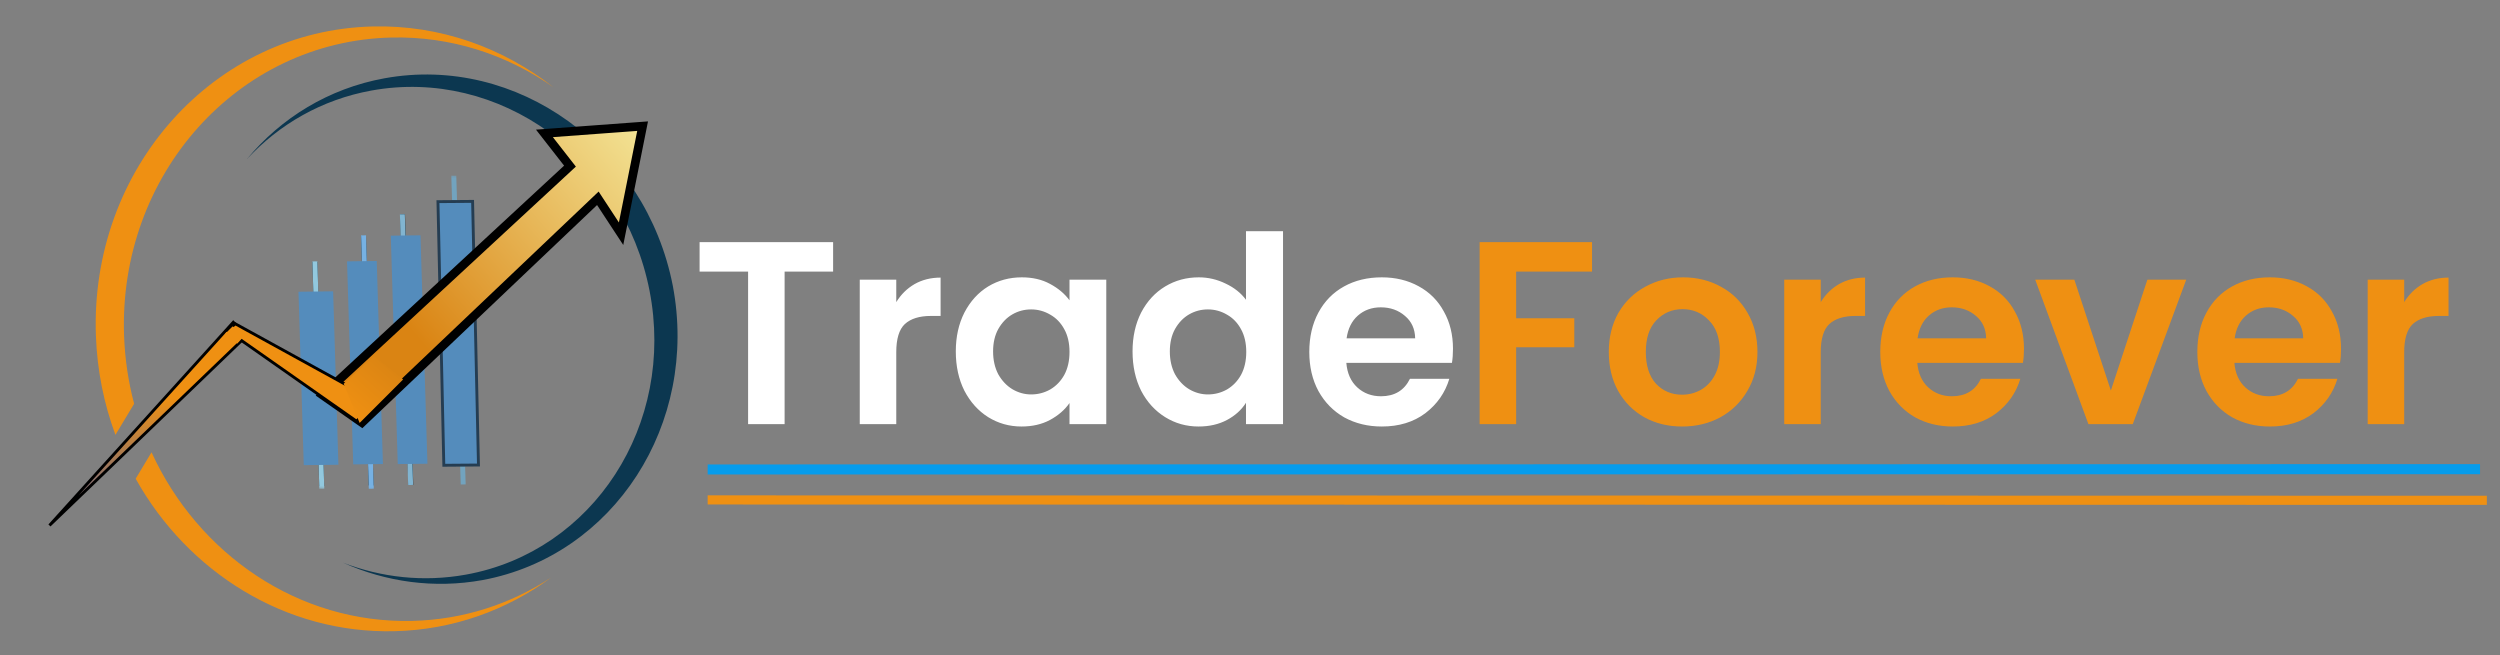 <svg width="862" height="226" viewBox="0 0 862 226" fill="none" xmlns="http://www.w3.org/2000/svg">
<rect x="0" y="0" width="862" height="226" fill="#808080" stroke="none"/>
<path d="M287.258 83.488V93.648H270.533V146.252H257.944V93.648H241.219V83.488H287.258ZM309.032 104.17C310.651 101.532 312.749 99.463 315.326 97.965C317.964 96.466 320.961 95.717 324.318 95.717V108.935H320.991C317.035 108.935 314.038 109.864 311.999 111.723C310.021 113.581 309.032 116.818 309.032 121.434V146.252H296.443V96.436H309.032V104.17ZM329.56 121.164C329.56 116.129 330.549 111.663 332.528 107.766C334.566 103.87 337.293 100.873 340.71 98.774C344.187 96.676 348.054 95.627 352.31 95.627C356.027 95.627 359.264 96.376 362.021 97.875C364.839 99.373 367.087 101.262 368.765 103.54V96.436H381.444V146.252H368.765V138.968C367.147 141.306 364.899 143.255 362.021 144.813C359.204 146.312 355.937 147.061 352.22 147.061C348.024 147.061 344.187 145.982 340.71 143.824C337.293 141.666 334.566 138.639 332.528 134.742C330.549 130.786 329.56 126.26 329.56 121.164ZM368.765 121.344C368.765 118.287 368.166 115.679 366.967 113.521C365.768 111.303 364.149 109.625 362.111 108.486C360.073 107.287 357.885 106.687 355.547 106.687C353.209 106.687 351.051 107.257 349.073 108.396C347.095 109.535 345.476 111.213 344.217 113.431C343.018 115.589 342.419 118.167 342.419 121.164C342.419 124.162 343.018 126.799 344.217 129.077C345.476 131.295 347.095 133.004 349.073 134.203C351.111 135.402 353.269 136.001 355.547 136.001C357.885 136.001 360.073 135.432 362.111 134.293C364.149 133.094 365.768 131.415 366.967 129.257C368.166 127.039 368.765 124.401 368.765 121.344ZM390.502 121.164C390.502 116.129 391.491 111.663 393.469 107.766C395.507 103.87 398.265 100.873 401.742 98.774C405.219 96.676 409.085 95.627 413.342 95.627C416.579 95.627 419.666 96.346 422.603 97.785C425.541 99.164 427.879 101.022 429.617 103.36V79.711H442.386V146.252H429.617V138.879C428.058 141.336 425.87 143.315 423.053 144.813C420.235 146.312 416.968 147.061 413.252 147.061C409.055 147.061 405.219 145.982 401.742 143.824C398.265 141.666 395.507 138.639 393.469 134.742C391.491 130.786 390.502 126.26 390.502 121.164ZM429.707 121.344C429.707 118.287 429.107 115.679 427.909 113.521C426.71 111.303 425.091 109.625 423.053 108.486C421.015 107.287 418.827 106.687 416.489 106.687C414.151 106.687 411.993 107.257 410.015 108.396C408.036 109.535 406.418 111.213 405.159 113.431C403.96 115.589 403.36 118.167 403.36 121.164C403.36 124.162 403.96 126.799 405.159 129.077C406.418 131.295 408.036 133.004 410.015 134.203C412.053 135.402 414.211 136.001 416.489 136.001C418.827 136.001 421.015 135.432 423.053 134.293C425.091 133.094 426.71 131.415 427.909 129.257C429.107 127.039 429.707 124.401 429.707 121.344ZM500.989 120.265C500.989 122.064 500.869 123.682 500.63 125.121H464.212C464.512 128.718 465.771 131.535 467.989 133.573C470.207 135.611 472.934 136.631 476.171 136.631C480.847 136.631 484.174 134.622 486.153 130.606H499.73C498.292 135.402 495.534 139.358 491.458 142.475C487.381 145.533 482.376 147.061 476.441 147.061C471.645 147.061 467.329 146.012 463.493 143.914C459.716 141.756 456.749 138.729 454.591 134.832C452.493 130.936 451.444 126.44 451.444 121.344C451.444 116.189 452.493 111.663 454.591 107.766C456.689 103.87 459.626 100.873 463.403 98.774C467.179 96.676 471.526 95.627 476.441 95.627C481.177 95.627 485.403 96.646 489.12 98.684C492.896 100.723 495.804 103.63 497.842 107.407C499.94 111.123 500.989 115.41 500.989 120.265ZM487.951 116.668C487.891 113.431 486.722 110.854 484.444 108.935C482.166 106.957 479.379 105.968 476.082 105.968C472.964 105.968 470.327 106.927 468.169 108.845C466.07 110.704 464.782 113.311 464.302 116.668H487.951Z" fill="white"/>
<path d="M548.933 83.488V93.649H522.767V109.745H542.819V119.726H522.767V146.252H510.178V83.488H548.933ZM579.98 147.061C575.184 147.061 570.868 146.012 567.032 143.914C563.195 141.756 560.168 138.729 557.95 134.832C555.792 130.936 554.713 126.44 554.713 121.344C554.713 116.249 555.822 111.753 558.04 107.856C560.318 103.96 563.405 100.962 567.301 98.865C571.198 96.707 575.544 95.627 580.34 95.627C585.135 95.627 589.482 96.707 593.378 98.865C597.275 100.962 600.332 103.96 602.55 107.856C604.828 111.753 605.967 116.249 605.967 121.344C605.967 126.44 604.798 130.936 602.46 134.832C600.182 138.729 597.065 141.756 593.108 143.914C589.212 146.012 584.836 147.061 579.98 147.061ZM579.98 136.091C582.258 136.091 584.386 135.552 586.364 134.472C588.403 133.334 590.021 131.655 591.22 129.437C592.419 127.219 593.018 124.521 593.018 121.344C593.018 116.608 591.76 112.982 589.242 110.464C586.784 107.886 583.757 106.597 580.16 106.597C576.563 106.597 573.536 107.886 571.078 110.464C568.68 112.982 567.481 116.608 567.481 121.344C567.481 126.08 568.65 129.737 570.988 132.314C573.386 134.832 576.383 136.091 579.98 136.091ZM627.79 104.17C629.408 101.532 631.507 99.464 634.084 97.965C636.722 96.467 639.719 95.717 643.076 95.717V108.935H639.749C635.793 108.935 632.795 109.864 630.757 111.723C628.779 113.581 627.79 116.818 627.79 121.434V146.252H615.201V96.437H627.79V104.17ZM697.864 120.265C697.864 122.064 697.744 123.682 697.504 125.121H661.087C661.387 128.718 662.645 131.535 664.863 133.573C667.082 135.611 669.809 136.631 673.046 136.631C677.722 136.631 681.049 134.622 683.027 130.606H696.605C695.166 135.402 692.409 139.358 688.333 142.475C684.256 145.533 679.251 147.061 673.316 147.061C668.52 147.061 664.204 146.012 660.368 143.914C656.591 141.756 653.624 138.729 651.465 134.832C649.367 130.936 648.318 126.44 648.318 121.344C648.318 116.189 649.367 111.663 651.465 107.766C653.564 103.87 656.501 100.873 660.278 98.775C664.054 96.677 668.4 95.627 673.316 95.627C678.052 95.627 682.278 96.647 685.995 98.685C689.771 100.723 692.679 103.63 694.717 107.407C696.815 111.123 697.864 115.41 697.864 120.265ZM684.826 116.668C684.766 113.431 683.597 110.854 681.319 108.935C679.041 106.957 676.253 105.968 672.956 105.968C669.839 105.968 667.201 106.927 665.043 108.845C662.945 110.704 661.656 113.311 661.177 116.668H684.826ZM727.824 134.652L740.413 96.437H753.811L735.377 146.252H720.091L701.747 96.437H715.235L727.824 134.652ZM807.19 120.265C807.19 122.064 807.07 123.682 806.83 125.121H770.413C770.713 128.718 771.972 131.535 774.19 133.573C776.408 135.611 779.135 136.631 782.372 136.631C787.048 136.631 790.375 134.622 792.353 130.606H805.931C804.492 135.402 801.735 139.358 797.659 142.475C793.582 145.533 788.577 147.061 782.642 147.061C777.846 147.061 773.53 146.012 769.694 143.914C765.917 141.756 762.95 138.729 760.792 134.832C758.693 130.936 757.644 126.44 757.644 121.344C757.644 116.189 758.693 111.663 760.792 107.766C762.89 103.87 765.827 100.873 769.604 98.775C773.38 96.677 777.726 95.627 782.642 95.627C787.378 95.627 791.604 96.647 795.321 98.685C799.097 100.723 802.005 103.63 804.043 107.407C806.141 111.123 807.19 115.41 807.19 120.265ZM794.152 116.668C794.092 113.431 792.923 110.854 790.645 108.935C788.367 106.957 785.579 105.968 782.282 105.968C779.165 105.968 776.527 106.927 774.369 108.845C772.271 110.704 770.982 113.311 770.503 116.668H794.152ZM828.967 104.17C830.586 101.532 832.684 99.464 835.262 97.965C837.899 96.467 840.897 95.717 844.254 95.717V108.935H840.927C836.97 108.935 833.973 109.864 831.935 111.723C829.957 113.581 828.967 116.818 828.967 121.434V146.252H816.379V96.437H828.967V104.17Z" fill="#EF9012"/>
<path d="M244.006 161.874L855.113 161.764" stroke="#069CEC" stroke-width="3.463"/>
<path d="M244 172.373L857.467 172.509" stroke="#EF9012" stroke-width="3.153"/>
<mask id="mask0_179_34" style="mask-type:luminance" maskUnits="userSpaceOnUse" x="101" y="59" width="66" height="111">
<path d="M166.854 60.508L101.707 59.346L101.391 168.461L166.538 169.623L166.854 60.508Z" fill="white"/>
</mask>
<g mask="url(#mask0_179_34)">
<path d="M157.32 60.56L155.613 60.581L158.857 167.047L160.564 167.027L157.32 60.56Z" fill="#72A3BE"/>
<path d="M139.65 73.871L137.943 73.891L140.787 167.232L142.494 167.211L139.65 73.871Z" fill="#0C2B3D"/>
<path d="M139.589 73.871L137.883 73.891L140.727 167.232L142.433 167.211L139.589 73.871Z" fill="#81B4D0"/>
<path d="M126.2 81.332L124.494 81.352L127.116 167.4L128.822 167.38L126.2 81.332Z" fill="#0C2B3D"/>
<path d="M126.206 81.125L124.5 81.145L127.162 168.518L128.869 168.498L126.206 81.125Z" fill="#76B1E3"/>
<path d="M109.423 90.281L107.717 90.301L110.072 167.599L111.778 167.579L109.423 90.281Z" fill="#0C2B3D"/>
<path d="M109.423 90.103L107.717 90.124L110.106 168.52L111.812 168.5L109.423 90.103Z" fill="#92C8DE"/>
<path d="M102.916 100.588L114.86 100.447L116.682 160.243L104.738 160.384L102.916 100.588Z" fill="url(#paint0_radial_179_34)"/>
<path d="M119.658 90.115L129.896 89.994L132.029 159.999L121.791 160.12L119.658 90.115Z" fill="url(#paint1_radial_179_34)"/>
<path d="M144.982 81.137L134.744 81.257L137.144 160.013L147.382 159.893L144.982 81.137Z" fill="url(#paint2_radial_179_34)"/>
<path d="M151.004 69.53L162.95 69.438L164.976 160.336L153.03 160.427L151.004 69.53Z" fill="url(#paint3_radial_179_34)"/>
<path d="M151.004 69.53L162.95 69.438L164.976 160.336L153.03 160.427L151.004 69.53Z" stroke="#253D52"/>
</g>
<path fill-rule="evenodd" clip-rule="evenodd" d="M85.109 54.899C96.211 42.879 110.974 34.319 128.11 31.211C172.055 23.239 214.969 54.142 223.962 100.235C232.954 146.327 204.619 190.154 160.673 198.125C146.017 200.783 131.477 199.118 118.271 194.008C133.033 200.641 149.634 203.048 166.379 200.011C211.679 191.607 241.028 146.151 231.985 98.535C222.663 50.755 178.177 18.721 132.623 26.984C113.302 30.489 96.891 40.679 85.109 54.899Z" fill="#0C3750"/>
<path fill-rule="evenodd" clip-rule="evenodd" d="M134.839 12.941C155.451 12.44 174.79 18.823 190.835 30.089C173.413 16.437 151.734 8.561 128.494 9.126C73.697 10.458 30.974 58.215 33.068 115.795C33.505 127.804 35.857 139.291 39.803 149.941L46.25 139.217C44.268 131.739 43.078 123.912 42.784 115.842C40.764 60.297 81.978 14.227 134.839 12.941ZM52.249 155.958L46.775 165.063C64.74 197.229 98.353 218.555 136.078 217.638C156.221 217.148 174.731 210.386 189.985 199.168C176.118 208.249 159.785 213.659 142.155 214.088C102.937 215.041 68.326 191.075 52.249 155.958Z" fill="#EF9012"/>
<path d="M212.133 77.519L214.147 80.588L214.856 77.048L221.178 45.47L221.572 43.498L219.558 43.646L190.46 45.79L187.718 45.992L189.432 48.188L196.53 57.28L112.585 134.978L111.234 136.229L112.78 137.31L123.779 144.998L124.793 145.707L125.669 144.874L206.137 68.376L212.133 77.519Z" fill="url(#paint4_linear_179_34)" stroke="black" stroke-width="3"/>
<path d="M17.064 181.156L80.431 111.117L85.045 115.768L17.064 181.156Z" fill="url(#paint5_linear_179_34)" stroke="black"/>
<path d="M81.159 111.658L129.87 138.467L122.926 145.223L78.234 113.879L81.159 111.658Z" fill="url(#paint6_linear_179_34)" stroke="black"/>
<path d="M118.498 132.324L128.997 122.824L138.997 130.824L123.999 145.824C121.851 140.552 120.646 137.596 118.498 132.324Z" fill="url(#paint7_linear_179_34)"/>
<path d="M80.193 112.545L84.84 115.166L81.78 118.491L77.676 115.049L80.193 112.545Z" fill="#EF9012"/>
<defs>
<radialGradient id="paint0_radial_179_34" cx="0" cy="0" r="1" gradientUnits="userSpaceOnUse" gradientTransform="translate(123.327 130.545) rotate(-120.73) scale(25.906 4.992)">
<stop stop-color="#C4F7F9"/>
<stop offset="0.121" stop-color="#9BCFE2"/>
<stop offset="0.326" stop-color="#548CBC"/>
<stop offset="0.601" stop-color="#548CBC"/>
<stop offset="0.861" stop-color="#548CBC"/>
</radialGradient>
<radialGradient id="paint1_radial_179_34" cx="0" cy="0" r="1" gradientUnits="userSpaceOnUse" gradientTransform="translate(138.046 125.143) rotate(-114.665) scale(28.573 4.772)">
<stop stop-color="#C4F7F9"/>
<stop offset="0.121" stop-color="#9BCFE2"/>
<stop offset="0.326" stop-color="#548CBC"/>
<stop offset="0.601" stop-color="#548CBC"/>
<stop offset="0.861" stop-color="#548CBC"/>
</radialGradient>
<radialGradient id="paint2_radial_179_34" cx="0" cy="0" r="1" gradientUnits="userSpaceOnUse" gradientTransform="translate(150.995 120.311) rotate(-110.327) scale(30.657 4.06)">
<stop stop-color="#C4F7F9"/>
<stop offset="0.121" stop-color="#9BCFE2"/>
<stop offset="0.326" stop-color="#548CBC"/>
<stop offset="0.601" stop-color="#548CBC"/>
<stop offset="0.861" stop-color="#548CBC"/>
</radialGradient>
<radialGradient id="paint3_radial_179_34" cx="0" cy="0" r="1" gradientUnits="userSpaceOnUse" gradientTransform="translate(170.997 114.882) rotate(-111.209) scale(35.934 5.243)">
<stop stop-color="#C4F7F9"/>
<stop offset="0.121" stop-color="#9BCFE2"/>
<stop offset="0.326" stop-color="#548CBC"/>
<stop offset="0.601" stop-color="#548CBC"/>
<stop offset="0.861" stop-color="#548CBC"/>
</radialGradient>
<linearGradient id="paint4_linear_179_34" x1="154.127" y1="128.332" x2="249.12" y2="46.746" gradientUnits="userSpaceOnUse">
<stop stop-color="#DA8413"/>
<stop offset="1" stop-color="#F7F5AD"/>
</linearGradient>
<linearGradient id="paint5_linear_179_34" x1="48.255" y1="137.916" x2="50.153" y2="165.537" gradientUnits="userSpaceOnUse">
<stop stop-color="#EF9012"/>
<stop offset="1" stop-color="#88706F"/>
</linearGradient>
<linearGradient id="paint6_linear_179_34" x1="99.573" y1="125.765" x2="99.689" y2="131.089" gradientUnits="userSpaceOnUse">
<stop stop-color="#EF9012"/>
<stop offset="1" stop-color="#EF9012"/>
</linearGradient>
<linearGradient id="paint7_linear_179_34" x1="134.499" y1="124.325" x2="119.344" y2="141.345" gradientUnits="userSpaceOnUse">
<stop stop-color="#DA8413"/>
<stop offset="1" stop-color="#EF9012"/>
</linearGradient>
</defs>
</svg>
